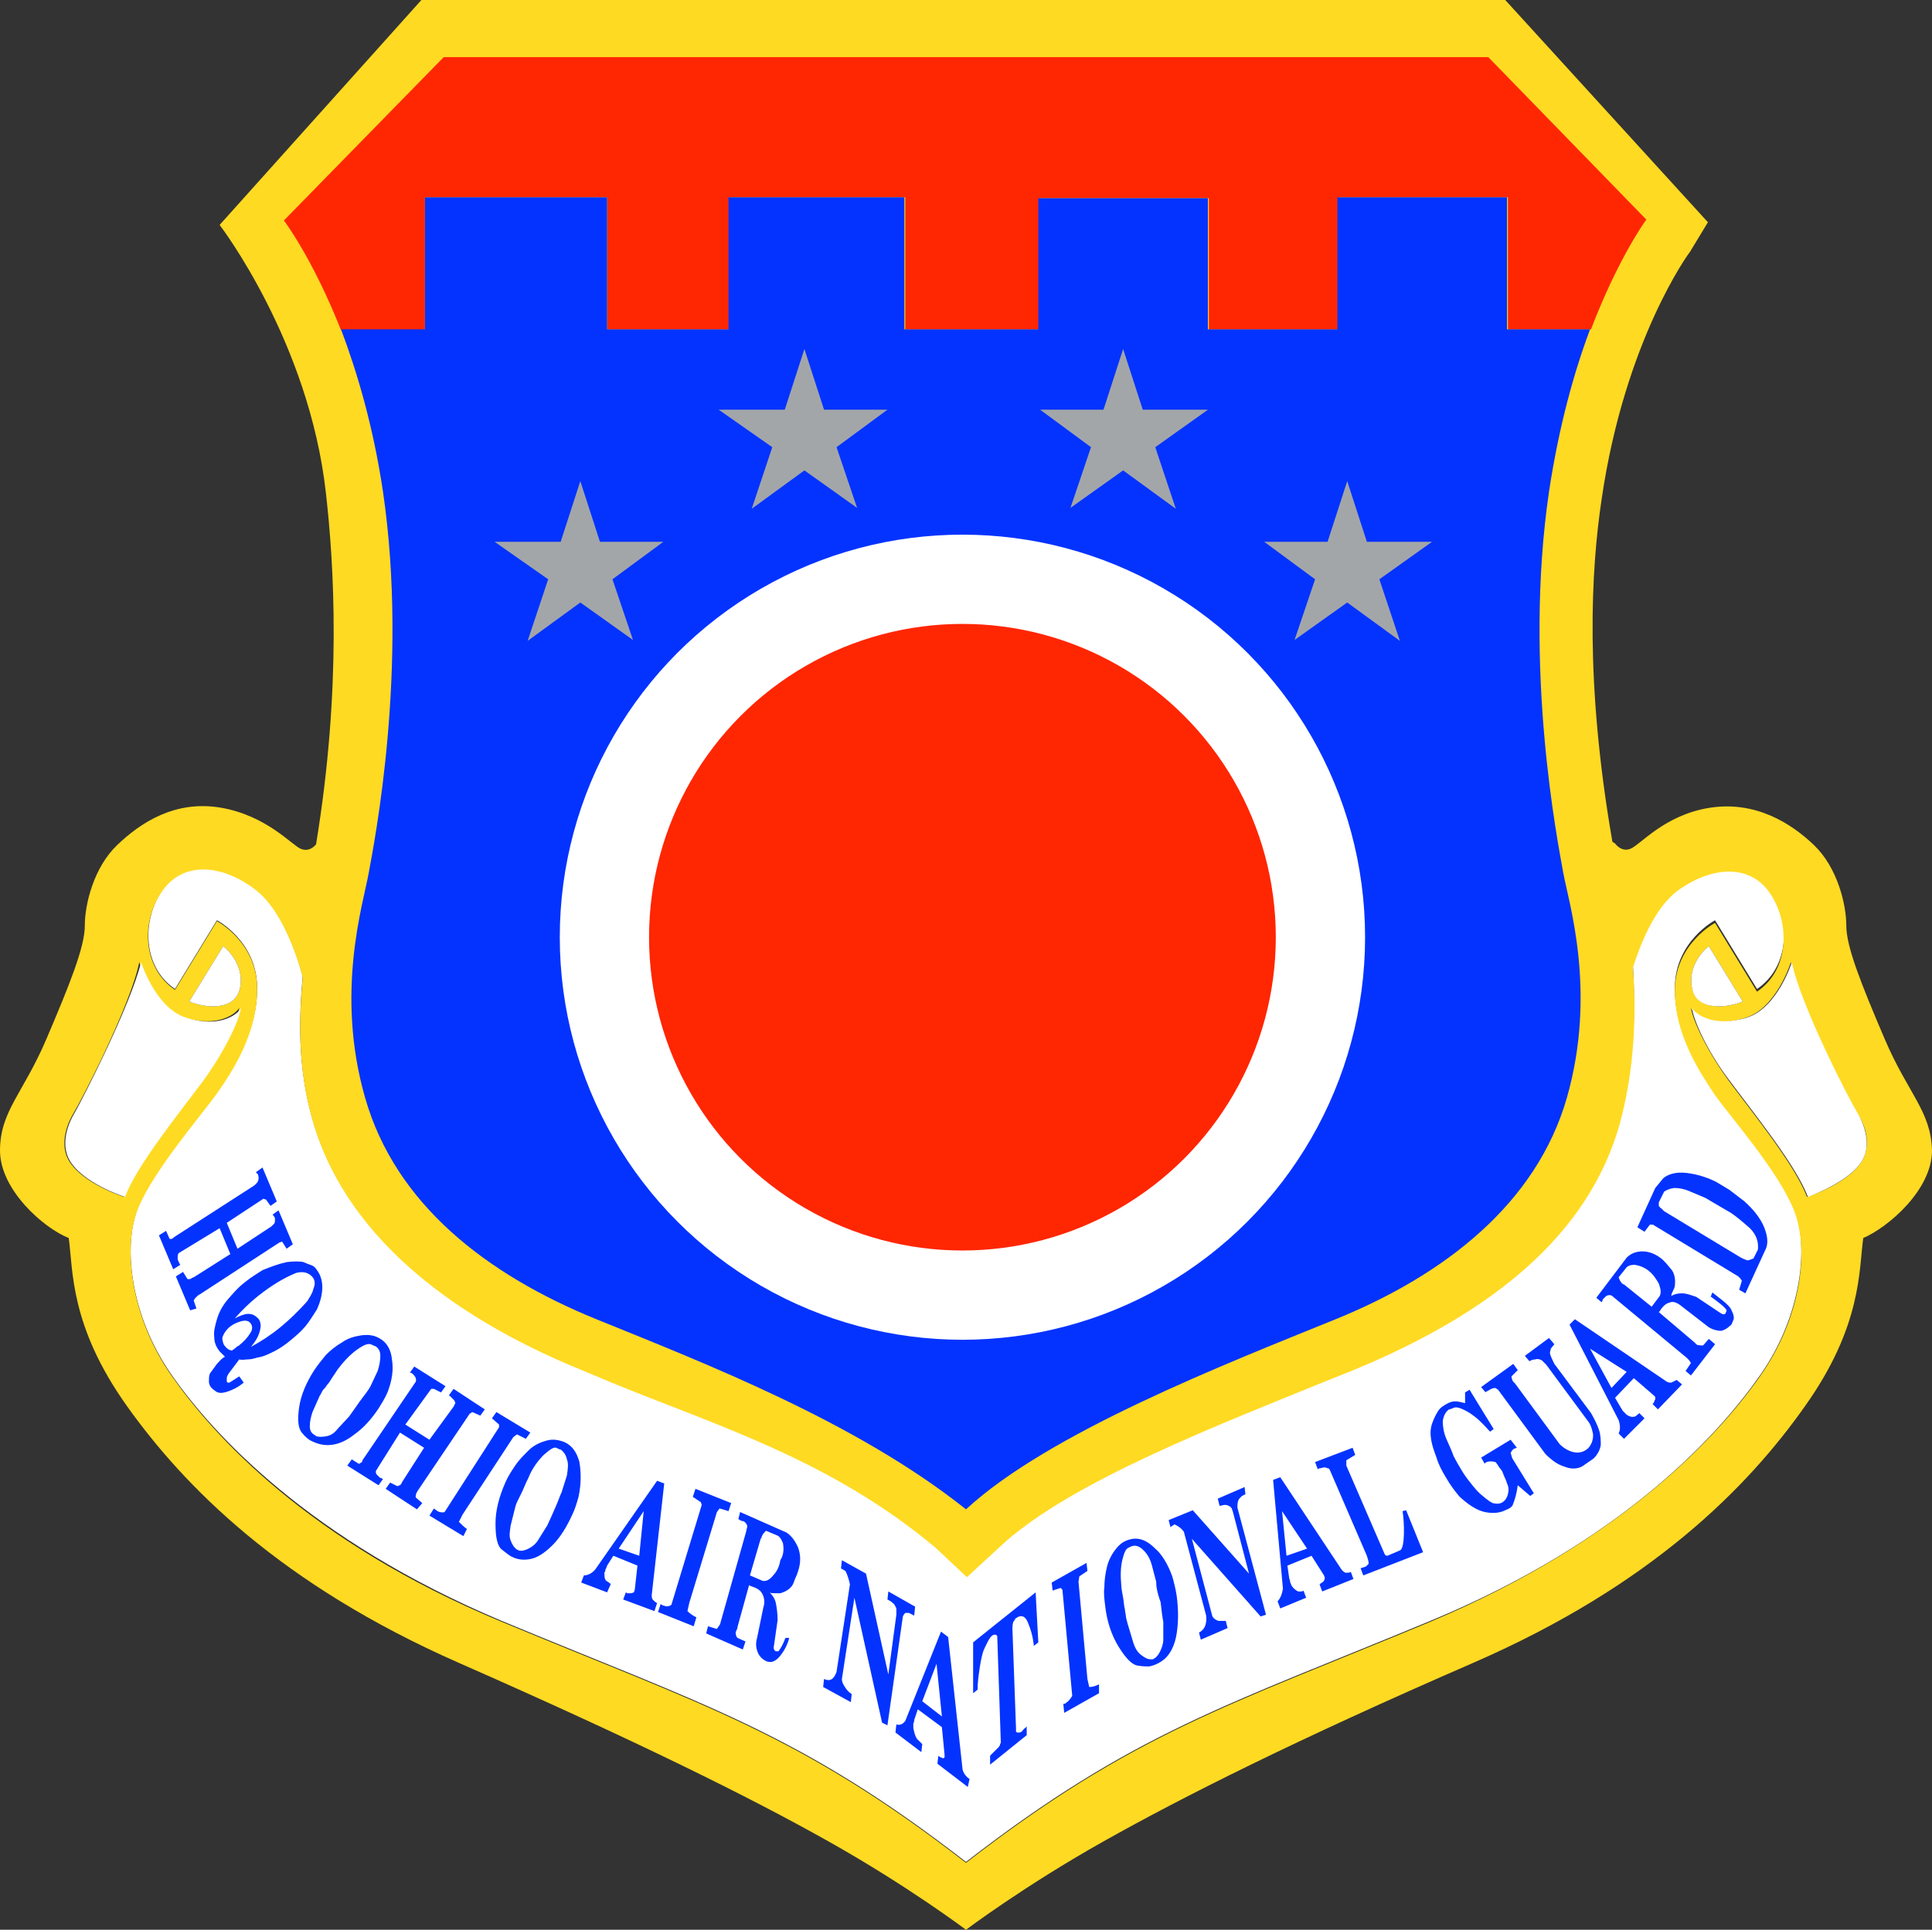 <?xml version="1.0" encoding="UTF-8" standalone="no"?>
<!-- Generator: Adobe Illustrator 26.2.1, SVG Export Plug-In . SVG Version: 6.00 Build 0)  -->

<svg
   version="1.1"
   id="Art"
   x="0px"
   y="0px"
   viewBox="0 0 216.4 216.2"
   xml:space="preserve"
   sodipodi:docname="RWP6065.svg"
   width="216.4"
   height="216.2"
   inkscape:version="1.3.2 (091e20e, 2023-11-25)"
   xmlns:inkscape="http://www.inkscape.org/namespaces/inkscape"
   xmlns:sodipodi="http://sodipodi.sourceforge.net/DTD/sodipodi-0.dtd"
   xmlns="http://www.w3.org/2000/svg"
   xmlns:svg="http://www.w3.org/2000/svg"><rect x="0" y="0" width="216.4" height="216.2" fill="#333333" stroke="none"/><defs
   id="defs34" /><sodipodi:namedview
   id="namedview34"
   pagecolor="#ffffff"
   bordercolor="#000000"
   borderopacity="0.25"
   inkscape:showpageshadow="2"
   inkscape:pageopacity="0.0"
   inkscape:pagecheckerboard="0"
   inkscape:deskcolor="#d1d1d1"
   inkscape:zoom="1.926374"
   inkscape:cx="81.759826"
   inkscape:cy="71.637181"
   inkscape:window-width="1408"
   inkscape:window-height="575"
   inkscape:window-x="0"
   inkscape:window-y="25"
   inkscape:window-maximized="0"
   inkscape:current-layer="Art" />
<style
   type="text/css"
   id="style1">
	.st0{fill:#FFFFFF;}
	.st1{fill:#F4D45C;}
	.st2{fill:#EA2E30;}
	.st3{fill:#333E96;}
	.st4{fill:#A5ACB6;}
</style>
<g
   id="g34"
   transform="translate(-12,-11.6)">
	<g
   id="g6">
		<path
   class="st0"
   d="m 193.3,137.4 c -3.5,12.3 -14.1,21.1 -29.8,27.5 l -3,1.2 c -11.5,4.7 -28.8,11.3 -36.5,18.5 l -3.8,3.5 -3.4,-3.2 C 105.1,175.1 92.1,171.1 80.4,166.3 L 77.3,165 C 61.6,158.7 50.5,149.3 47,137 45.3,131 45.5,125.7 45.9,121 v 0 c 0,0 -1.7,-7.2 -5.4,-9.9 -3.7,-2.7 -8,-3.1 -10.3,0.2 -2.3,3.3 -2.3,8.6 1.4,11.1 l 4.7,-7.7 c 0,0 4.4,2.3 4.5,7.4 0.1,5.1 -2.9,9.5 -4.5,11.9 -1.7,2.4 -7,8.4 -8.8,12.8 -1.8,4.3 -0.9,12.2 3.7,18.8 4.6,6.6 15.4,18.5 37,27.6 22.6,9.4 33.3,12.5 52,27 18.7,-14.5 29.4,-17.6 52,-27 21.7,-9 32.4,-21 37,-27.6 4.6,-6.6 5.5,-14.5 3.7,-18.8 -1.8,-4.3 -7.1,-10.4 -8.8,-12.8 -1.7,-2.4 -4.6,-6.8 -4.5,-11.9 0.1,-5.1 4.5,-7.4 4.5,-7.4 l 4.7,7.7 c 3.7,-2.5 3.8,-7.8 1.4,-11.1 -2.4,-3.3 -6.6,-3 -10.3,-0.2 -2.8,2 -4.4,6.5 -5,8.6 0.3,5.3 0.2,11.5 -1.6,17.7 z"
   id="path1" />
		<path
   class="st1"
   d="m 223.1,128 c -2.6,-6.1 -4.3,-10.3 -4.3,-12.7 0,-2.4 -1,-6.5 -3.6,-9 -2.6,-2.5 -6.6,-5 -11.7,-4.2 -5.1,0.8 -7.8,4.2 -8.9,4.6 -1,0.4 -1.7,-0.6 -1.7,-0.6 l -0.3,-0.2 C 189.5,88 190.2,75.5 191.4,67.5 194,49.7 201.2,39.9 201.3,39.8 l 2,-3.3 -22.7,-24.9 H 59.2 L 36.6,36.8 c 0,0 10,13 11.9,30 0.9,7.9 1.8,21.8 -1.1,39.4 -0.1,0.1 -0.7,0.9 -1.7,0.5 -1,-0.4 -3.8,-3.7 -8.9,-4.6 -5.1,-0.9 -9,1.6 -11.7,4.2 -2.6,2.5 -3.6,6.6 -3.6,9 0,2.4 -1.7,6.6 -4.3,12.7 -2.6,6.1 -5.2,8.1 -5.2,12.5 0,4.4 4.9,8.7 7.7,9.8 0.5,3.6 0.1,9.8 6.5,18.8 6.4,9 17.2,20 37.2,28.8 20,8.8 32.5,15 41.4,20 8.9,5 15.4,9.9 15.4,9.9 0,0 6.5,-4.9 15.4,-9.9 8.9,-5 21.4,-11.3 41.4,-20 20,-8.7 30.8,-19.7 37.2,-28.8 6.4,-9 6,-15.3 6.5,-18.8 2.8,-1.2 7.7,-5.4 7.7,-9.8 -0.1,-4.4 -2.7,-6.4 -5.3,-12.5 z M 25.9,145.7 c -3.2,-1.1 -5.7,-2.8 -6.4,-4.5 -0.7,-1.7 0,-3.7 0.8,-5 0.8,-1.3 6.3,-11.9 7.3,-16.8 0,0 1.6,5.1 5,6.2 3.9,1.2 5.9,-0.5 6.2,-1.1 -0.2,1.4 -1.7,4.9 -4.4,8.4 -2.5,3.5 -7.1,9.2 -8.5,12.8 z m 7.3,-21.9 3.8,-6.2 c 0,0 2.4,1.8 1.9,4.6 -0.5,2.8 -4.1,2.3 -5.7,1.6 z m 176,41.9 c -4.6,6.6 -15.4,18.5 -37,27.6 -22.6,9.4 -33.3,12.5 -52,27 -18.7,-14.5 -29.4,-17.6 -52,-27 -21.7,-9 -32.4,-21 -37,-27.6 -4.6,-6.6 -5.5,-14.5 -3.7,-18.8 1.8,-4.3 7.1,-10.4 8.8,-12.8 1.7,-2.4 4.6,-6.8 4.5,-11.9 -0.1,-5.1 -4.5,-7.4 -4.5,-7.4 l -4.7,7.7 c -3.7,-2.5 -3.8,-7.8 -1.4,-11.1 2.3,-3.3 6.6,-3 10.3,-0.2 3.7,2.7 5.4,9.9 5.4,9.9 v 0 c -0.4,4.7 -0.6,10 1.1,16 3.5,12.3 14.6,21.7 30.4,28.1 l 3.1,1.3 c 11.7,4.8 24.7,8.7 36.4,18.6 l 3.4,3.2 3.8,-3.5 c 7.7,-7.2 25,-13.8 36.5,-18.5 l 3,-1.2 c 15.7,-6.5 26.3,-15.2 29.8,-27.5 1.7,-6.2 1.9,-12.4 1.5,-17.6 0.7,-2.2 2.3,-6.6 5,-8.6 3.7,-2.7 8,-3.1 10.3,0.2 2.3,3.3 2.3,8.6 -1.4,11.1 l -4.7,-7.7 c 0,0 -4.4,2.3 -4.5,7.4 -0.1,5.1 2.9,9.5 4.5,11.9 1.7,2.4 7,8.4 8.8,12.8 1.8,4.4 0.9,12 -3.7,18.6 z m -2,-41.9 c -1.6,0.7 -5.2,1.2 -5.7,-1.6 -0.5,-2.8 1.9,-4.6 1.9,-4.6 z m 13.6,17.4 c -0.7,1.7 -3.2,3.4 -6.4,4.5 -1.3,-3.5 -6,-9.3 -8.6,-12.8 -2.6,-3.5 -4.2,-7 -4.4,-8.4 0.2,0.6 2.3,2.4 6.2,1.1 3.4,-1.1 5,-6.2 5,-6.2 1,4.9 6.5,15.4 7.3,16.8 1,1.3 1.6,3.2 0.9,5 z"
   id="path2"
   style="fill:#ffda22;fill-opacity:1" />
		<path
   class="st0"
   d="m 20.4,136.2 c -0.8,1.3 -1.5,3.3 -0.8,5 0.7,1.7 3.2,3.4 6.4,4.5 1.3,-3.5 6,-9.3 8.6,-12.8 2.6,-3.5 4.2,-7 4.4,-8.4 -0.2,0.6 -2.3,2.4 -6.2,1.1 -3.4,-1.1 -5,-6.2 -5,-6.2 -1.2,4.9 -6.6,15.4 -7.4,16.8 z"
   id="path3" />
		<path
   class="st0"
   d="m 38.9,122.2 c 0.5,-2.8 -1.9,-4.6 -1.9,-4.6 l -3.8,6.2 c 1.6,0.7 5.2,1.2 5.7,-1.6 z"
   id="path4" />
		<path
   class="st0"
   d="m 220.8,141.2 c 0.7,-1.7 0,-3.7 -0.8,-5 -0.8,-1.3 -6.3,-11.9 -7.3,-16.8 0,0 -1.6,5.1 -5,6.2 -3.9,1.2 -5.9,-0.5 -6.2,-1.1 0.2,1.4 1.7,4.9 4.4,8.4 2.6,3.5 7.3,9.3 8.6,12.8 3.1,-1.2 5.6,-2.8 6.3,-4.5 z"
   id="path5" />
		<path
   class="st0"
   d="m 207.2,123.8 -3.8,-6.2 c 0,0 -2.4,1.8 -1.9,4.6 0.4,2.8 4.1,2.3 5.7,1.6 z"
   id="path6" />
	</g>
	<g
   id="g12">
		<g
   id="g8">
			<path
   class="st2"
   d="M 59.6,33.7 H 80 V 48.5 H 93.7 V 33.7 h 19.7 v 14.8 h 15 V 33.8 h 19 v 14.7 h 14.5 V 33.7 h 19 v 14.8 h 9.3 c 3.1,-8.1 6.2,-12.3 6.2,-12.3 L 178.7,18 H 61.7 L 43.8,36.3 c 0,0 3.2,4.2 6.4,12.3 h 9.4 V 33.7 Z"
   id="path7"
   style="fill:#ff2602;fill-opacity:1" />
			<path
   class="st3"
   d="m 190.1,48.5 h -9.3 V 33.7 h -19 V 48.5 H 147.3 V 33.8 h -19 v 14.7 h -15 V 33.7 H 93.6 V 48.5 H 80 V 33.7 H 59.6 v 14.8 h -9.4 c 1.8,4.8 3.6,10.8 4.7,18.2 2.9,19.8 -1,39.4 -1.6,42.7 -0.6,3.4 -3.8,13.4 -0.4,25.2 3.4,11.9 13.6,19.8 25.9,24.8 12.3,5 29.1,11.5 41.4,21.3 9.3,-8.6 29.1,-16.3 41.4,-21.3 12.3,-5 22.5,-13 25.9,-24.8 3.4,-11.9 0.2,-21.9 -0.4,-25.2 -0.6,-3.4 -4.5,-22.9 -1.6,-42.7 1.1,-7.3 2.8,-13.4 4.6,-18.2 z"
   id="path8"
   style="fill:#0433ff;fill-opacity:1" />
		</g>
		<circle
   class="st0"
   cx="119.8"
   cy="116.6"
   r="45.1"
   id="circle8" />
		<circle
   class="st2"
   cx="119.8"
   cy="116.6"
   r="35.1"
   id="circle9"
   style="fill:#ff2602;fill-opacity:1" />
		<polygon
   class="st4"
   points="79.2,72.3 77,65.5 74.8,72.3 67.4,72.3 73.4,76.5 71.1,83.4 77,79.1 82.9,83.3 80.6,76.5 86.3,72.3 "
   id="polygon9"
   style="fill:#a3a6a8;fill-opacity:1" />
		<polygon
   class="st4"
   points="104.3,57.5 102.1,50.7 99.9,57.5 92.5,57.5 98.5,61.7 96.2,68.6 102.1,64.3 108,68.5 105.7,61.7 111.4,57.5 "
   id="polygon10"
   style="fill:#a3a6a8;fill-opacity:1" />
		<polygon
   class="st4"
   points="160.7,72.3 162.9,65.5 165.1,72.3 172.4,72.3 166.5,76.5 168.8,83.4 162.9,79.1 157,83.3 159.3,76.5 153.6,72.3 "
   id="polygon11"
   style="fill:#a3a6a8;fill-opacity:1" />
		<polygon
   class="st4"
   points="135.6,57.5 137.8,50.7 140,57.5 147.3,57.5 141.4,61.7 143.7,68.6 137.8,64.3 131.9,68.5 134.2,61.7 128.5,57.5 "
   id="polygon12"
   style="fill:#a3a6a8;fill-opacity:1" />
	</g>
	<g
   id="g33">
		<path
   class="st3"
   d="m 33.3,158.4 -1.6,-3.8 0.8,-0.5 0.5,0.8 c 0.1,0 0.2,0 0.3,0 0.2,-0.1 0.3,-0.2 0.4,-0.2 l 4.1,-2.6 -1.2,-2.9 -4.6,2.8 c -0.1,0.2 -0.1,0.3 -0.1,0.5 0,0.2 0,0.3 0.1,0.4 0,0.1 0,0.1 0.1,0.2 0,0.1 0,0.1 0.1,0.2 l -0.8,0.5 -1.6,-3.8 0.8,-0.5 0.4,0.9 c 0.1,0 0.1,0 0.2,0 0.1,0 0.2,-0.1 0.3,-0.2 l 9,-5.8 c 0.1,-0.1 0.2,-0.2 0.3,-0.3 0.2,-0.3 0.2,-0.6 0.1,-0.9 0,-0.1 -0.1,-0.1 -0.2,-0.2 v -0.1 l 0.7,-0.5 1.6,3.8 -0.7,0.5 -0.5,-0.7 -0.3,-0.1 -4.1,2.7 1.2,2.9 3.8,-2.5 0.3,-0.3 c 0.1,-0.1 0.1,-0.3 0.1,-0.4 0,-0.2 0,-0.3 -0.1,-0.4 0,0 0,-0.1 -0.1,-0.1 0,-0.1 0,-0.1 -0.1,-0.1 l 0.7,-0.5 1.6,3.8 -0.7,0.5 -0.5,-0.8 -0.3,0.1 -8.9,5.8 c -0.2,0.1 -0.3,0.2 -0.4,0.3 -0.1,0.1 -0.2,0.2 -0.3,0.4 l 0.3,0.9 z"
   id="path12"
   style="fill:#0433ff;fill-opacity:1" />
		<path
   class="st3"
   d="m 39.3,166.5 c -0.6,0.5 -1.2,0.8 -1.8,1 -0.6,0.2 -1,0.2 -1.3,0 -0.3,-0.2 -0.4,-0.3 -0.5,-0.4 -0.2,-0.2 -0.3,-0.5 -0.3,-0.7 0,-0.3 0,-0.6 0.1,-0.9 0.3,-0.4 0.5,-0.7 0.8,-1.1 0.3,-0.3 0.5,-0.6 0.9,-0.8 -0.2,-0.2 -0.3,-0.3 -0.4,-0.4 -0.1,-0.1 -0.1,-0.1 -0.2,-0.2 -0.4,-0.5 -0.6,-1 -0.6,-1.6 -0.1,-0.6 0.1,-1.3 0.3,-2 0.2,-0.7 0.6,-1.5 1.2,-2.2 0.6,-0.7 1.2,-1.4 2,-2 0.6,-0.5 1.3,-0.9 1.9,-1.3 1,-0.4 1.8,-0.7 2.7,-0.9 0.8,-0.1 1.5,-0.1 1.9,0 0.4,0.2 0.8,0.3 1,0.4 0.2,0.1 0.4,0.3 0.5,0.5 0.4,0.5 0.6,1.2 0.6,1.9 0,0.8 -0.2,1.6 -0.6,2.5 -0.4,0.6 -0.8,1.3 -1.3,1.9 -0.5,0.6 -1.1,1.1 -1.7,1.6 -0.6,0.5 -1.2,0.9 -1.8,1.2 -0.6,0.3 -1.2,0.6 -1.9,0.7 -0.3,0.1 -0.7,0.2 -1,0.2 -0.3,0 -0.7,0.1 -1,0 l -1.2,1.6 c -0.1,0.2 -0.2,0.3 -0.2,0.5 0,0.2 0,0.3 0,0.4 l 0.1,0.1 h 0.2 l 1.1,-0.7 z M 38,162.9 c 0.1,-0.1 0.3,-0.2 0.4,-0.3 0.1,-0.1 0.2,-0.2 0.3,-0.2 0.6,-0.5 1,-0.9 1.3,-1.4 0.3,-0.4 0.3,-0.8 0.1,-1.1 -0.2,-0.3 -0.5,-0.4 -1,-0.3 -0.4,0.1 -0.9,0.3 -1.3,0.6 -0.5,0.4 -0.8,0.9 -0.9,1.3 0,0.3 0.1,0.6 0.2,0.8 0.3,0.4 0.6,0.6 0.9,0.6 z m 2.1,-0.4 c 1.1,-0.6 2.2,-1.3 3.3,-2.2 1.1,-0.9 2.1,-1.9 3,-2.9 0.3,-0.5 0.6,-0.9 0.7,-1.4 0.2,-0.5 0.2,-0.8 0,-1.2 -0.2,-0.3 -0.5,-0.5 -0.8,-0.6 -0.3,-0.1 -0.7,-0.1 -1.1,0 -1.5,0.6 -2.9,1.5 -4.3,2.6 -1,0.8 -1.8,1.6 -2.6,2.5 0.6,-0.3 1.1,-0.5 1.5,-0.5 0.5,0 0.8,0.2 1.1,0.5 0.2,0.2 0.3,0.5 0.3,0.9 -0.1,0.9 -0.5,1.6 -1.1,2.3 z"
   id="path13"
   style="fill:#0433ff;fill-opacity:1" />
		<path
   class="st3"
   d="m 55.4,167.6 c -0.3,0.7 -0.7,1.3 -1,1.8 -0.8,1.2 -1.7,2.2 -2.7,2.9 -1,0.8 -2,1.2 -3,1.2 -0.7,0 -1.3,-0.2 -1.9,-0.5 -0.2,-0.1 -0.6,-0.4 -1,-0.9 -0.4,-0.5 -0.5,-1.4 -0.3,-2.8 0.2,-1.4 0.8,-2.8 1.7,-4.2 0.4,-0.6 0.9,-1.2 1.3,-1.7 0.5,-0.5 1.1,-1 1.8,-1.4 0.7,-0.5 1.5,-0.7 2.2,-0.8 0.8,-0.1 1.5,0 2.1,0.4 0.7,0.4 1.2,1.2 1.3,2.3 0.2,1.2 0,2.4 -0.5,3.7 z m -1.9,-0.7 0.8,-1.7 c 0.2,-0.6 0.3,-1.2 0.3,-1.7 0,-0.5 -0.2,-0.9 -0.6,-1.1 -0.1,0 -0.2,-0.1 -0.5,-0.2 -0.3,-0.1 -0.8,0.1 -1.5,0.6 -0.7,0.5 -1.4,1.2 -2,2 -0.2,0.2 -0.4,0.6 -0.7,1 -0.3,0.5 -0.5,0.8 -0.7,1 -0.1,0.2 -0.3,0.4 -0.4,0.5 -0.1,0.1 -0.2,0.4 -0.4,0.7 l -0.8,1.8 c -0.2,0.6 -0.3,1.1 -0.3,1.6 0,0.5 0.2,0.8 0.6,1 l 0.1,0.1 c 0.3,0.1 0.7,0.1 1.2,0 0.5,-0.1 0.9,-0.4 1.2,-0.8 l 1.3,-1.4 c 0.3,-0.4 0.7,-1 1.2,-1.7 0.6,-0.8 1,-1.3 1.2,-1.7 z"
   id="path14"
   style="fill:#0433ff;fill-opacity:1" />
		<path
   class="st3"
   d="m 58.7,180.7 -3.5,-2.3 0.5,-0.7 0.8,0.4 c 0.1,0 0.2,-0.1 0.3,-0.1 0.1,-0.1 0.2,-0.2 0.2,-0.3 l 2.5,-3.9 -2.7,-1.7 -2.7,4.3 c 0,0.2 0,0.3 0.1,0.4 0.1,0.1 0.2,0.2 0.3,0.3 0,0 0.1,0.1 0.2,0.1 0.1,0 0.1,0.1 0.2,0.1 l -0.5,0.7 -3.5,-2.2 0.5,-0.7 0.8,0.5 c 0.1,0 0.1,-0.1 0.2,-0.1 0.1,-0.1 0.2,-0.1 0.2,-0.3 l 5.9,-8.7 c 0.1,-0.1 0.1,-0.2 0.1,-0.3 0,-0.3 -0.2,-0.5 -0.4,-0.7 0,0 -0.1,-0.1 -0.2,-0.1 h -0.1 l 0.5,-0.7 3.5,2.2 -0.5,0.7 -0.8,-0.4 h -0.3 l -2.9,4 2.7,1.7 2.7,-3.7 0.2,-0.4 c 0,-0.1 -0.1,-0.3 -0.2,-0.4 -0.1,-0.1 -0.2,-0.2 -0.3,-0.3 L 62.4,168 c -0.1,0 -0.1,-0.1 -0.1,-0.1 l 0.5,-0.7 3.5,2.3 -0.5,0.7 -0.9,-0.4 -0.3,0.2 -5.8,8.6 c -0.1,0.2 -0.2,0.3 -0.2,0.4 0,0.1 -0.1,0.3 0,0.4 l 0.7,0.6 z"
   id="path15"
   style="fill:#0433ff;fill-opacity:1" />
		<path
   class="st3"
   d="m 63.9,183.7 -3.8,-2.3 0.5,-0.8 c 0.1,0.1 0.3,0.2 0.4,0.3 0.2,0.1 0.5,0.2 0.8,0.1 l 6.1,-9.5 v -0.3 l -0.8,-0.7 0.5,-0.7 3.8,2.3 -0.5,0.7 -1,-0.5 -0.4,0.3 -5.7,8.7 -0.4,0.8 c 0.3,0.3 0.6,0.6 0.9,0.8 z"
   id="path16"
   style="fill:#0433ff;fill-opacity:1" />
		<path
   class="st3"
   d="m 76.8,179.3 c -0.2,0.7 -0.4,1.4 -0.7,2 -0.6,1.3 -1.3,2.5 -2.2,3.4 -0.9,0.9 -1.8,1.5 -2.7,1.6 -0.7,0.1 -1.3,0 -1.9,-0.3 -0.2,-0.1 -0.6,-0.4 -1.1,-0.8 -0.5,-0.4 -0.7,-1.4 -0.7,-2.9 0,-1.5 0.4,-3 1.1,-4.6 0.3,-0.7 0.7,-1.3 1.1,-1.9 0.4,-0.6 0.9,-1.1 1.5,-1.7 0.6,-0.6 1.3,-0.9 2,-1.1 0.7,-0.2 1.4,-0.1 2.1,0.2 0.8,0.4 1.3,1.1 1.6,2.2 0.2,1.2 0.2,2.5 -0.1,3.9 z m -1.9,-0.5 0.6,-1.9 c 0.1,-0.7 0.2,-1.3 0,-1.8 -0.1,-0.5 -0.4,-0.9 -0.7,-1.1 -0.1,0 -0.3,-0.1 -0.5,-0.2 -0.3,-0.1 -0.7,0.2 -1.4,0.8 -0.6,0.6 -1.2,1.4 -1.6,2.3 -0.1,0.3 -0.3,0.6 -0.5,1.1 -0.2,0.5 -0.4,0.9 -0.5,1.1 -0.1,0.2 -0.2,0.4 -0.3,0.6 -0.1,0.2 -0.2,0.4 -0.3,0.8 l -0.5,2 c -0.1,0.7 -0.2,1.2 0,1.7 0.2,0.5 0.4,0.8 0.7,1 l 0.2,0.1 c 0.3,0.1 0.7,0 1.1,-0.2 0.4,-0.2 0.8,-0.5 1.1,-1 l 1,-1.6 c 0.2,-0.4 0.5,-1.1 0.9,-2 0.4,-0.9 0.5,-1.3 0.7,-1.7 z"
   id="path17"
   style="fill:#0433ff;fill-opacity:1" />
		<path
   class="st3"
   d="m 85.3,192.1 -3.5,-1.3 0.3,-0.8 c 0,0 0.1,0 0.1,0.1 0.1,0 0.1,0 0.2,0 0.1,0 0.2,0 0.3,0 L 83,190 83.1,189.7 83.4,187 80.7,185.9 80,187 c 0,0.1 -0.1,0.2 -0.1,0.3 -0.1,0.1 -0.1,0.2 -0.1,0.3 l -0.1,0.2 c 0,0.4 0,0.7 0.2,0.9 0.1,0.1 0.2,0.1 0.3,0.2 0.1,0.1 0.2,0.1 0.2,0.2 l -0.4,0.9 -2.9,-1.1 0.3,-0.8 c 0.4,0 0.9,-0.2 1.3,-0.7 l 6.9,-9.9 0.8,0.3 -1.4,12.5 c 0,0.2 0,0.3 0.1,0.5 0.2,0.2 0.3,0.3 0.5,0.4 z m -1.7,-6.2 0.5,-5 -2.8,4.2 z"
   id="path18"
   style="fill:#0433ff;fill-opacity:1" />
		<path
   class="st3"
   d="m 89.7,193.8 -4,-1.6 0.3,-0.9 c 0.1,0.1 0.3,0.2 0.4,0.2 0.2,0.1 0.5,0.1 0.8,-0.1 l 3.4,-11.2 -0.1,-0.3 -0.9,-0.6 0.3,-0.9 4,1.6 -0.3,0.9 -1,-0.3 -0.3,0.4 -3.1,10.2 -0.2,0.9 c 0.3,0.3 0.6,0.5 1,0.7 z"
   id="path19"
   style="fill:#0433ff;fill-opacity:1" />
		<path
   class="st3"
   d="m 100.4,195.1 c -0.2,0.8 -0.6,1.5 -1,2 -0.4,0.5 -0.8,0.7 -1.1,0.7 -0.3,0 -0.5,-0.1 -0.5,-0.1 -0.4,-0.2 -0.7,-0.5 -0.9,-0.9 -0.2,-0.5 -0.3,-1 -0.1,-1.7 l 0.7,-3.4 c 0.2,-0.6 0.1,-1.1 -0.1,-1.5 -0.2,-0.4 -0.5,-0.6 -1,-0.8 -0.1,0 -0.2,-0.1 -0.3,-0.1 -0.1,0 -0.1,-0.1 -0.2,-0.1 l -1.3,4.7 c 0,0.1 0,0.2 -0.1,0.3 0,0.1 -0.1,0.2 -0.1,0.3 0,0.3 0.1,0.5 0.2,0.6 l 0.9,0.4 -0.3,0.9 -4.1,-1.8 0.2,-0.8 1,0.3 0.2,-0.3 c 0.1,-0.1 0.2,-0.3 0.2,-0.4 l 2.9,-10.3 c 0,-0.2 0.1,-0.3 0.1,-0.5 0,-0.1 -0.1,-0.3 -0.2,-0.4 -0.1,-0.1 -0.2,-0.2 -0.4,-0.2 -0.1,0 -0.2,-0.1 -0.2,-0.1 -0.1,0 -0.1,-0.1 -0.2,-0.1 l 0.2,-0.8 5.2,2.3 c 0.6,0.4 1,1 1.3,1.7 0.3,0.8 0.3,1.7 0,2.6 0,0.1 -0.1,0.2 -0.1,0.3 0,0.1 -0.2,0.4 -0.4,1 -0.2,0.6 -0.8,1 -1.5,1.2 -0.2,0 -0.4,0 -0.6,0 -0.2,0 -0.5,0 -0.6,-0.1 0.3,0.3 0.6,0.7 0.7,1.2 0.1,0.5 0.2,1.2 0.2,1.9 l -0.4,2.8 c -0.1,0.4 0,0.6 0.2,0.7 0.1,0 0.2,0 0.3,0 0.3,-0.4 0.5,-0.8 0.7,-1.3 0,-0.1 0.1,-0.2 0.1,-0.2 z M 99.7,184.5 C 99.5,184 99.3,183.7 99,183.6 l -1.2,-0.5 c -0.2,0.2 -0.4,0.4 -0.5,0.7 0,0.1 0,0.1 -0.1,0.2 l -1.2,4.1 1.4,0.6 c 0.4,0.1 0.8,-0.1 1.2,-0.6 0.4,-0.4 0.7,-1 0.8,-1.7 0.4,-0.6 0.4,-1.3 0.3,-1.9 z"
   id="path20"
   style="fill:#0433ff;fill-opacity:1" />
		<path
   class="st3"
   d="m 114.4,192.6 c -0.2,-0.1 -0.4,-0.2 -0.6,-0.3 -0.2,0 -0.3,0 -0.4,0 -0.2,0.2 -0.3,0.4 -0.3,0.6 l -1.7,12 -0.6,-0.3 -3.1,-14 -1.4,9.1 c 0,0.4 0.2,0.7 0.4,1 0.2,0.3 0.4,0.5 0.7,0.7 l -0.1,0.9 -3.1,-1.7 0.1,-0.9 c 0.6,0.3 1.1,0.1 1.4,-0.8 l 1.5,-9.8 c -0.1,-0.5 -0.3,-1.1 -0.5,-1.5 -0.1,0 -0.1,-0.1 -0.2,-0.1 -0.1,-0.1 -0.1,-0.1 -0.2,-0.1 l -0.1,-0.1 0.1,-0.9 2.7,1.5 2.5,11.3 0.9,-6.7 c 0,-0.1 0,-0.2 0,-0.3 0,-0.1 0,-0.2 0,-0.4 -0.1,-0.2 -0.2,-0.5 -0.4,-0.6 -0.2,-0.2 -0.4,-0.3 -0.6,-0.4 l 0.1,-0.9 3,1.7 z"
   id="path21"
   style="fill:#0433ff;fill-opacity:1" />
		<path
   class="st3"
   d="m 120.4,211.8 -3.4,-2.6 0.1,-0.9 0.1,0.1 c 0.1,0 0.1,0.1 0.2,0.1 0.1,0 0.1,0 0.2,0.1 l 0.2,-0.1 v -0.3 l -0.3,-3.1 -2.7,-2 -0.4,1.2 c 0,0.1 0,0.2 -0.1,0.4 0,0.1 0,0.3 0,0.3 v 0.2 c 0.1,0.5 0.2,0.9 0.4,1.2 0.1,0.1 0.2,0.2 0.3,0.3 0.1,0.1 0.2,0.2 0.3,0.3 l -0.1,0.9 -2.9,-2.2 0.1,-0.9 c 0.4,0.1 0.7,0 1,-0.4 l 4,-10 0.8,0.6 1.6,14.7 c 0,0.2 0.1,0.4 0.2,0.6 0.2,0.3 0.4,0.5 0.6,0.6 z m -2.9,-7.9 -0.6,-5.9 -1.6,4.2 z"
   id="path22"
   style="fill:#0433ff;fill-opacity:1" />
		<path
   class="st3"
   d="m 128.3,195.6 -0.5,0.4 c -0.1,-1.1 -0.4,-2 -0.7,-2.7 -0.3,-0.7 -0.8,-0.8 -1.3,-0.4 -0.1,0 -0.1,0.2 -0.3,0.4 -0.1,0.3 -0.1,0.6 -0.1,0.8 l 0.4,11.1 c 0,0.2 0,0.3 0,0.3 0,0.1 0,0.1 0.1,0.2 0,0 0.1,0 0.3,0 0.1,0 0.3,-0.1 0.4,-0.3 0.1,-0.1 0.1,-0.1 0.2,-0.2 0.1,0 0.1,-0.1 0.2,-0.2 v 1 l -4.1,3.3 v -1 l 1,-1 c 0,-0.1 0.1,-0.1 0.1,-0.2 0,-0.1 0.1,-0.2 0.1,-0.3 l -0.4,-11.9 c -0.1,-0.2 -0.3,-0.2 -0.5,-0.1 -0.2,0.1 -0.4,0.4 -0.6,0.8 -0.2,0.4 -0.4,0.8 -0.5,1.1 -0.2,0.7 -0.3,1.3 -0.4,2 -0.1,0.7 -0.2,1.4 -0.2,2.2 l -0.5,0.4 v -5.7 l 7,-5.6 z"
   id="path23"
   style="fill:#0433ff;fill-opacity:1" />
		<path
   class="st3"
   d="m 135.1,201.3 -3.9,2.2 -0.1,-1 c 0.2,0 0.3,-0.1 0.4,-0.2 0.2,-0.1 0.4,-0.4 0.6,-0.7 l -1.1,-11.9 -0.2,-0.2 -0.9,0.3 -0.1,-0.9 3.9,-2.2 0.1,0.9 -0.9,0.6 -0.1,0.6 1,10.9 0.2,0.9 c 0.4,0 0.7,-0.1 1.1,-0.3 z"
   id="path24"
   style="fill:#0433ff;fill-opacity:1" />
		<path
   class="st3"
   d="m 143.3,188.2 c 0.2,0.7 0.4,1.5 0.5,2.2 0.2,1.5 0.2,2.9 0,4.2 -0.2,1.3 -0.7,2.3 -1.4,2.9 -0.5,0.4 -1.1,0.7 -1.7,0.8 -0.3,0 -0.7,0 -1.3,-0.1 -0.6,-0.1 -1.3,-0.8 -2.1,-2.1 -0.8,-1.3 -1.3,-2.8 -1.5,-4.5 -0.1,-0.8 -0.2,-1.5 -0.1,-2.2 0,-0.7 0.1,-1.5 0.3,-2.3 0.2,-0.8 0.6,-1.5 1.1,-2.1 0.5,-0.6 1.1,-0.9 1.8,-1 0.8,-0.1 1.6,0.2 2.5,1.1 0.7,0.6 1.4,1.7 1.9,3.1 z m -1.8,0.6 -0.5,-1.9 c -0.2,-0.7 -0.5,-1.2 -0.9,-1.6 -0.4,-0.4 -0.8,-0.6 -1.2,-0.5 -0.1,0 -0.3,0.1 -0.5,0.2 -0.3,0.1 -0.5,0.6 -0.7,1.4 -0.2,0.9 -0.2,1.8 -0.1,2.9 0,0.3 0.1,0.7 0.2,1.3 0.1,0.6 0.1,1 0.2,1.3 0,0.3 0.1,0.5 0.1,0.7 0,0.2 0.1,0.5 0.2,0.9 l 0.6,2 c 0.2,0.7 0.5,1.2 0.9,1.5 0.4,0.3 0.7,0.5 1.1,0.5 h 0.2 c 0.3,-0.1 0.6,-0.4 0.8,-0.8 0.2,-0.4 0.4,-0.9 0.4,-1.4 v -2 c -0.1,-0.5 -0.2,-1.2 -0.3,-2.2 -0.4,-1.1 -0.5,-1.8 -0.5,-2.3 z"
   id="path25"
   style="fill:#0433ff;fill-opacity:1" />
		<path
   class="st3"
   d="m 151.5,179 c -0.2,0.1 -0.4,0.2 -0.5,0.3 -0.1,0.1 -0.2,0.2 -0.3,0.4 -0.1,0.3 -0.1,0.5 -0.1,0.8 l 3.2,12 -0.6,0.2 -7.7,-8.7 2.3,8.7 c 0.2,0.3 0.4,0.4 0.7,0.5 0.3,0 0.5,0 0.8,0 l 0.2,0.8 -3,1.3 -0.2,-0.8 c 0.6,-0.3 0.9,-0.9 0.8,-1.9 l -2.5,-9.4 c -0.3,-0.4 -0.6,-0.6 -1,-0.8 -0.1,0 -0.1,0 -0.2,0.1 -0.1,0 -0.1,0.1 -0.2,0.1 l -0.1,0.1 -0.2,-0.8 2.7,-1.1 6.3,7.1 -1.8,-6.9 c 0,-0.1 -0.1,-0.2 -0.1,-0.3 0,-0.1 -0.1,-0.2 -0.2,-0.3 -0.2,-0.1 -0.3,-0.2 -0.6,-0.2 -0.2,0 -0.4,0.1 -0.6,0.1 l -0.2,-0.8 3,-1.3 z"
   id="path26"
   style="fill:#0433ff;fill-opacity:1" />
		<path
   class="st3"
   d="m 163.6,188.5 -3.5,1.4 -0.3,-0.8 c 0,0 0.1,0 0.1,-0.1 0.1,0 0.1,-0.1 0.2,-0.1 0.1,-0.1 0.1,-0.1 0.2,-0.2 l 0.1,-0.3 -0.1,-0.3 -1.4,-2.2 -2.7,1.1 0.2,1.4 c 0,0.1 0.1,0.2 0.1,0.4 0,0.1 0.1,0.2 0.1,0.3 l 0.1,0.2 c 0.2,0.3 0.5,0.5 0.7,0.6 0.1,0 0.2,0 0.3,0 0.1,0 0.2,0 0.3,-0.1 l 0.3,0.8 -2.9,1.2 -0.3,-0.8 c 0.3,-0.3 0.5,-0.8 0.6,-1.4 l -1.1,-12.2 0.8,-0.3 6.9,10.4 c 0.1,0.1 0.2,0.2 0.4,0.3 0.3,0 0.5,0 0.6,-0.1 z m -5.2,-3.4 -2.8,-4.2 0.5,5 z"
   id="path27"
   style="fill:#0433ff;fill-opacity:1" />
		<path
   class="st3"
   d="m 171.4,185.5 -6.7,2.6 -0.3,-0.8 0.6,-0.2 0.3,-0.3 c 0,-0.3 -0.1,-0.6 -0.2,-0.9 l -4.1,-9.5 c -0.1,-0.2 -0.1,-0.3 -0.3,-0.3 -0.2,-0.1 -0.3,-0.1 -0.4,-0.1 -0.1,0 -0.3,0.1 -0.5,0.1 l -0.2,0.1 -0.3,-0.8 4.2,-1.6 0.3,0.8 -1,0.6 c 0,0.2 0,0.4 0,0.6 l 4.2,9.7 c 0.1,0.3 0.2,0.4 0.4,0.4 l 1.4,-0.6 c 0.6,-0.2 0.5,-3.2 0.3,-4.4 l 0.4,-0.1 z"
   id="path28"
   style="fill:#0433ff;fill-opacity:1" />
		<path
   class="st3"
   d="m 181.9,173.8 c -0.1,0 -0.2,0.1 -0.3,0.1 -0.2,0.1 -0.3,0.3 -0.4,0.5 0.1,0.2 0.1,0.4 0.2,0.6 l 2.4,3.9 -0.4,0.3 -1.4,-1.2 c -0.1,0.8 -0.3,1.6 -0.6,2.3 -0.2,0.2 -0.3,0.3 -0.4,0.3 -0.1,0.1 -0.1,0.1 -0.2,0.1 -0.7,0.4 -1.5,0.5 -2.5,0.3 -0.9,-0.2 -1.8,-0.8 -2.8,-1.7 -0.6,-0.7 -1.1,-1.4 -1.5,-2.1 -0.5,-0.8 -0.9,-1.6 -1.1,-2.3 -0.3,-0.8 -0.5,-1.4 -0.6,-2 -0.1,-0.6 -0.1,-1.2 0.1,-1.8 0.2,-0.6 0.6,-1.4 0.9,-1.7 0.3,-0.3 0.9,-0.6 0.9,-0.6 0.2,-0.1 0.5,-0.2 0.8,-0.2 0.3,0 0.7,0.1 1.1,0.2 v -1.2 l 0.5,-0.3 2.7,4.4 -0.4,0.3 c -0.8,-0.9 -1.5,-1.6 -2.3,-2.1 -0.8,-0.5 -1.4,-0.7 -1.7,-0.6 -0.3,0.1 -0.5,0.2 -0.5,0.2 h -0.1 c -0.4,0.3 -0.6,0.7 -0.7,1.3 0,0.6 0.1,1.3 0.4,2 0.3,0.7 0.6,1.3 0.8,1.9 0.3,0.6 0.6,1.1 0.9,1.6 0.4,0.7 0.9,1.3 1.3,1.8 0.4,0.5 0.8,0.9 1.2,1.2 0.3,0.3 0.6,0.4 0.6,0.5 0.1,0 0.2,0.1 0.4,0.2 0.4,0.1 0.8,0.1 1.1,-0.1 0.3,-0.2 0.5,-0.5 0.6,-0.9 0.1,-0.4 0.1,-0.8 -0.1,-1.2 -0.1,-0.4 -0.3,-0.7 -0.4,-1 -0.1,-0.3 -0.2,-0.5 -0.4,-0.7 -0.2,-0.3 -0.3,-0.5 -0.5,-0.7 -0.4,-0.1 -0.7,-0.1 -1,0 -0.1,0.1 -0.2,0.1 -0.2,0.2 l -0.4,-0.7 3.3,-2 z"
   id="path29"
   style="fill:#0433ff;fill-opacity:1" />
		<path
   class="st3"
   d="m 186.1,162.2 -0.4,0.5 -0.1,0.5 c 0.1,0.4 0.3,0.8 0.5,1.2 l 4.1,5.5 c 0.4,0.7 0.7,1.3 0.9,1.9 0.2,0.6 0.2,1.2 0.2,1.7 -0.1,0.6 -0.4,1.1 -0.8,1.5 l -1.3,0.9 c -0.6,0.3 -1.3,0.3 -2,0 -0.7,-0.2 -1.4,-0.7 -2.1,-1.4 l -5.3,-7.2 -0.3,-0.2 c -0.3,0 -0.5,0.1 -0.8,0.3 -0.1,0 -0.1,0.1 -0.2,0.1 -0.1,0 -0.1,0.1 -0.1,0.1 l -0.5,-0.6 3.6,-2.6 0.5,0.7 -0.7,0.7 c 0,0.2 0.1,0.5 0.2,0.6 0,0 0.1,0.1 0.2,0.2 l 5,6.8 c 0.5,0.5 1.1,0.8 1.6,0.9 0.5,0.1 1,0 1.4,-0.3 0.3,-0.2 0.4,-0.4 0.6,-0.8 0.1,-0.3 0.2,-0.7 0.1,-1.1 -0.1,-0.4 -0.2,-0.8 -0.4,-1.1 l -4.8,-6.5 -0.5,-0.5 c -0.2,-0.1 -0.5,-0.2 -0.7,-0.1 -0.3,0 -0.5,0.1 -0.7,0.2 l -0.5,-0.6 2.7,-2 z"
   id="path30"
   style="fill:#0433ff;fill-opacity:1" />
		<path
   class="st3"
   d="m 200.4,166.7 -2.7,2.8 -0.6,-0.6 0.1,-0.1 c 0,-0.1 0.1,-0.1 0.1,-0.2 0,-0.1 0.1,-0.2 0.1,-0.2 v -0.3 l -0.2,-0.2 -2.2,-1.9 -2.1,2.2 0.7,1.2 c 0.1,0.1 0.1,0.2 0.2,0.3 0.1,0.1 0.2,0.2 0.2,0.2 l 0.2,0.2 c 0.3,0.2 0.6,0.3 0.9,0.2 0.1,0 0.2,-0.1 0.3,-0.2 0.1,-0.1 0.2,-0.1 0.2,-0.2 l 0.6,0.6 -2.3,2.3 -0.6,-0.6 c 0.2,-0.4 0.2,-0.9 0,-1.5 l -5.5,-10.7 0.6,-0.6 10.3,7 c 0.2,0.1 0.3,0.1 0.5,0.1 0.2,-0.1 0.4,-0.2 0.6,-0.3 z m -6.2,-1.4 -4.1,-2.6 2.4,4.4 z"
   id="path31"
   style="fill:#0433ff;fill-opacity:1" />
		<path
   class="st3"
   d="m 203.8,156.4 c 0.6,0.5 1.8,1.3 2.1,1.9 0.3,0.6 0.4,1 0.2,1.3 -0.1,0.3 -0.2,0.5 -0.3,0.5 -0.3,0.3 -0.6,0.5 -1,0.6 -0.4,0 -0.9,-0.1 -1.4,-0.4 l -3.1,-2.4 c -0.5,-0.4 -0.9,-0.5 -1.2,-0.4 -0.4,0.1 -0.7,0.3 -1,0.7 -0.1,0.1 -0.1,0.2 -0.2,0.3 -0.1,0.1 -0.1,0.1 -0.1,0.1 l 4,3.4 c 0,0 0.1,0.1 0.2,0.2 0.1,0.1 0.2,0.1 0.2,0.1 0.2,0 0.4,0.1 0.6,0 l 0.6,-0.7 0.7,0.6 -2.7,3.5 -0.6,-0.5 0.6,-0.9 -0.2,-0.3 c -0.1,-0.1 -0.2,-0.2 -0.3,-0.3 l -8.2,-6.8 c -0.1,-0.1 -0.2,-0.2 -0.4,-0.2 -0.1,0 -0.2,0 -0.4,0.1 -0.1,0.1 -0.2,0.2 -0.3,0.3 -0.1,0.1 -0.1,0.1 -0.1,0.2 0,0.1 -0.1,0.1 -0.1,0.2 l -0.6,-0.5 3.4,-4.5 c 0.5,-0.5 1.1,-0.7 1.8,-0.7 0.7,0 1.5,0.3 2.2,0.9 0.1,0.1 0.1,0.1 0.2,0.2 0.1,0.1 0.3,0.3 0.7,0.8 0.4,0.4 0.6,1.1 0.5,1.9 0,0.2 -0.1,0.4 -0.2,0.6 -0.1,0.2 -0.2,0.4 -0.2,0.6 0.3,-0.2 0.7,-0.3 1.2,-0.3 0.5,0 1,0.2 1.6,0.4 l 2.7,1.8 c 0.3,0.2 0.5,0.2 0.6,0 0,-0.1 0.1,-0.2 0.1,-0.3 -0.2,-0.4 -1.2,-1.1 -1.6,-1.4 -0.1,-0.1 -0.1,-0.1 -0.2,-0.1 z m -8.7,-3.1 c -0.4,0 -0.8,0.1 -1,0.4 l -0.8,1 c 0.1,0.3 0.2,0.5 0.4,0.7 0,0 0.1,0.1 0.2,0.1 l 3.1,2.5 0.9,-1.2 c 0.2,-0.4 0.1,-0.8 -0.1,-1.4 -0.3,-0.5 -0.6,-1 -1.1,-1.4 -0.5,-0.4 -1,-0.6 -1.6,-0.7 z"
   id="path32"
   style="fill:#0433ff;fill-opacity:1" />
		<path
   class="st3"
   d="m 205.7,144.9 1.7,1.3 c 1,0.9 1.8,1.9 2.2,2.9 0.4,1 0.5,1.9 0.1,2.6 l -2.2,4.8 -0.7,-0.4 0.3,-1 c -0.1,-0.2 -0.2,-0.3 -0.4,-0.5 l -9.4,-5.7 c -0.1,-0.1 -0.2,-0.1 -0.3,-0.1 h -0.2 l -0.6,0.8 -0.8,-0.5 2,-4.4 0.9,-1.1 c 0.6,-0.5 1.5,-0.7 2.5,-0.6 1,0.1 2.2,0.4 3.4,1 z m 0.2,2.6 -2.9,-1.7 -1.9,-0.8 c -0.5,-0.2 -1,-0.3 -1.5,-0.3 -0.4,0 -0.9,0.2 -1.2,0.4 l -0.6,1.2 c 0,0.1 0,0.1 0,0.2 0,0.1 0,0.2 0,0.2 0.1,0.1 0.1,0.2 0.3,0.3 0.1,0.1 0.2,0.2 0.3,0.3 l 8.6,5.2 c 0.2,0.1 0.4,0.2 0.7,0.3 0.1,0 0.2,0 0.4,-0.1 0.1,0 0.2,-0.1 0.3,-0.1 l 0.5,-1 c 0.1,-0.9 -0.2,-1.7 -0.9,-2.4 -0.8,-0.7 -1.5,-1.3 -2.1,-1.7 z"
   id="path33"
   style="fill:#0433ff;fill-opacity:1" />
	</g>
</g>
</svg>

